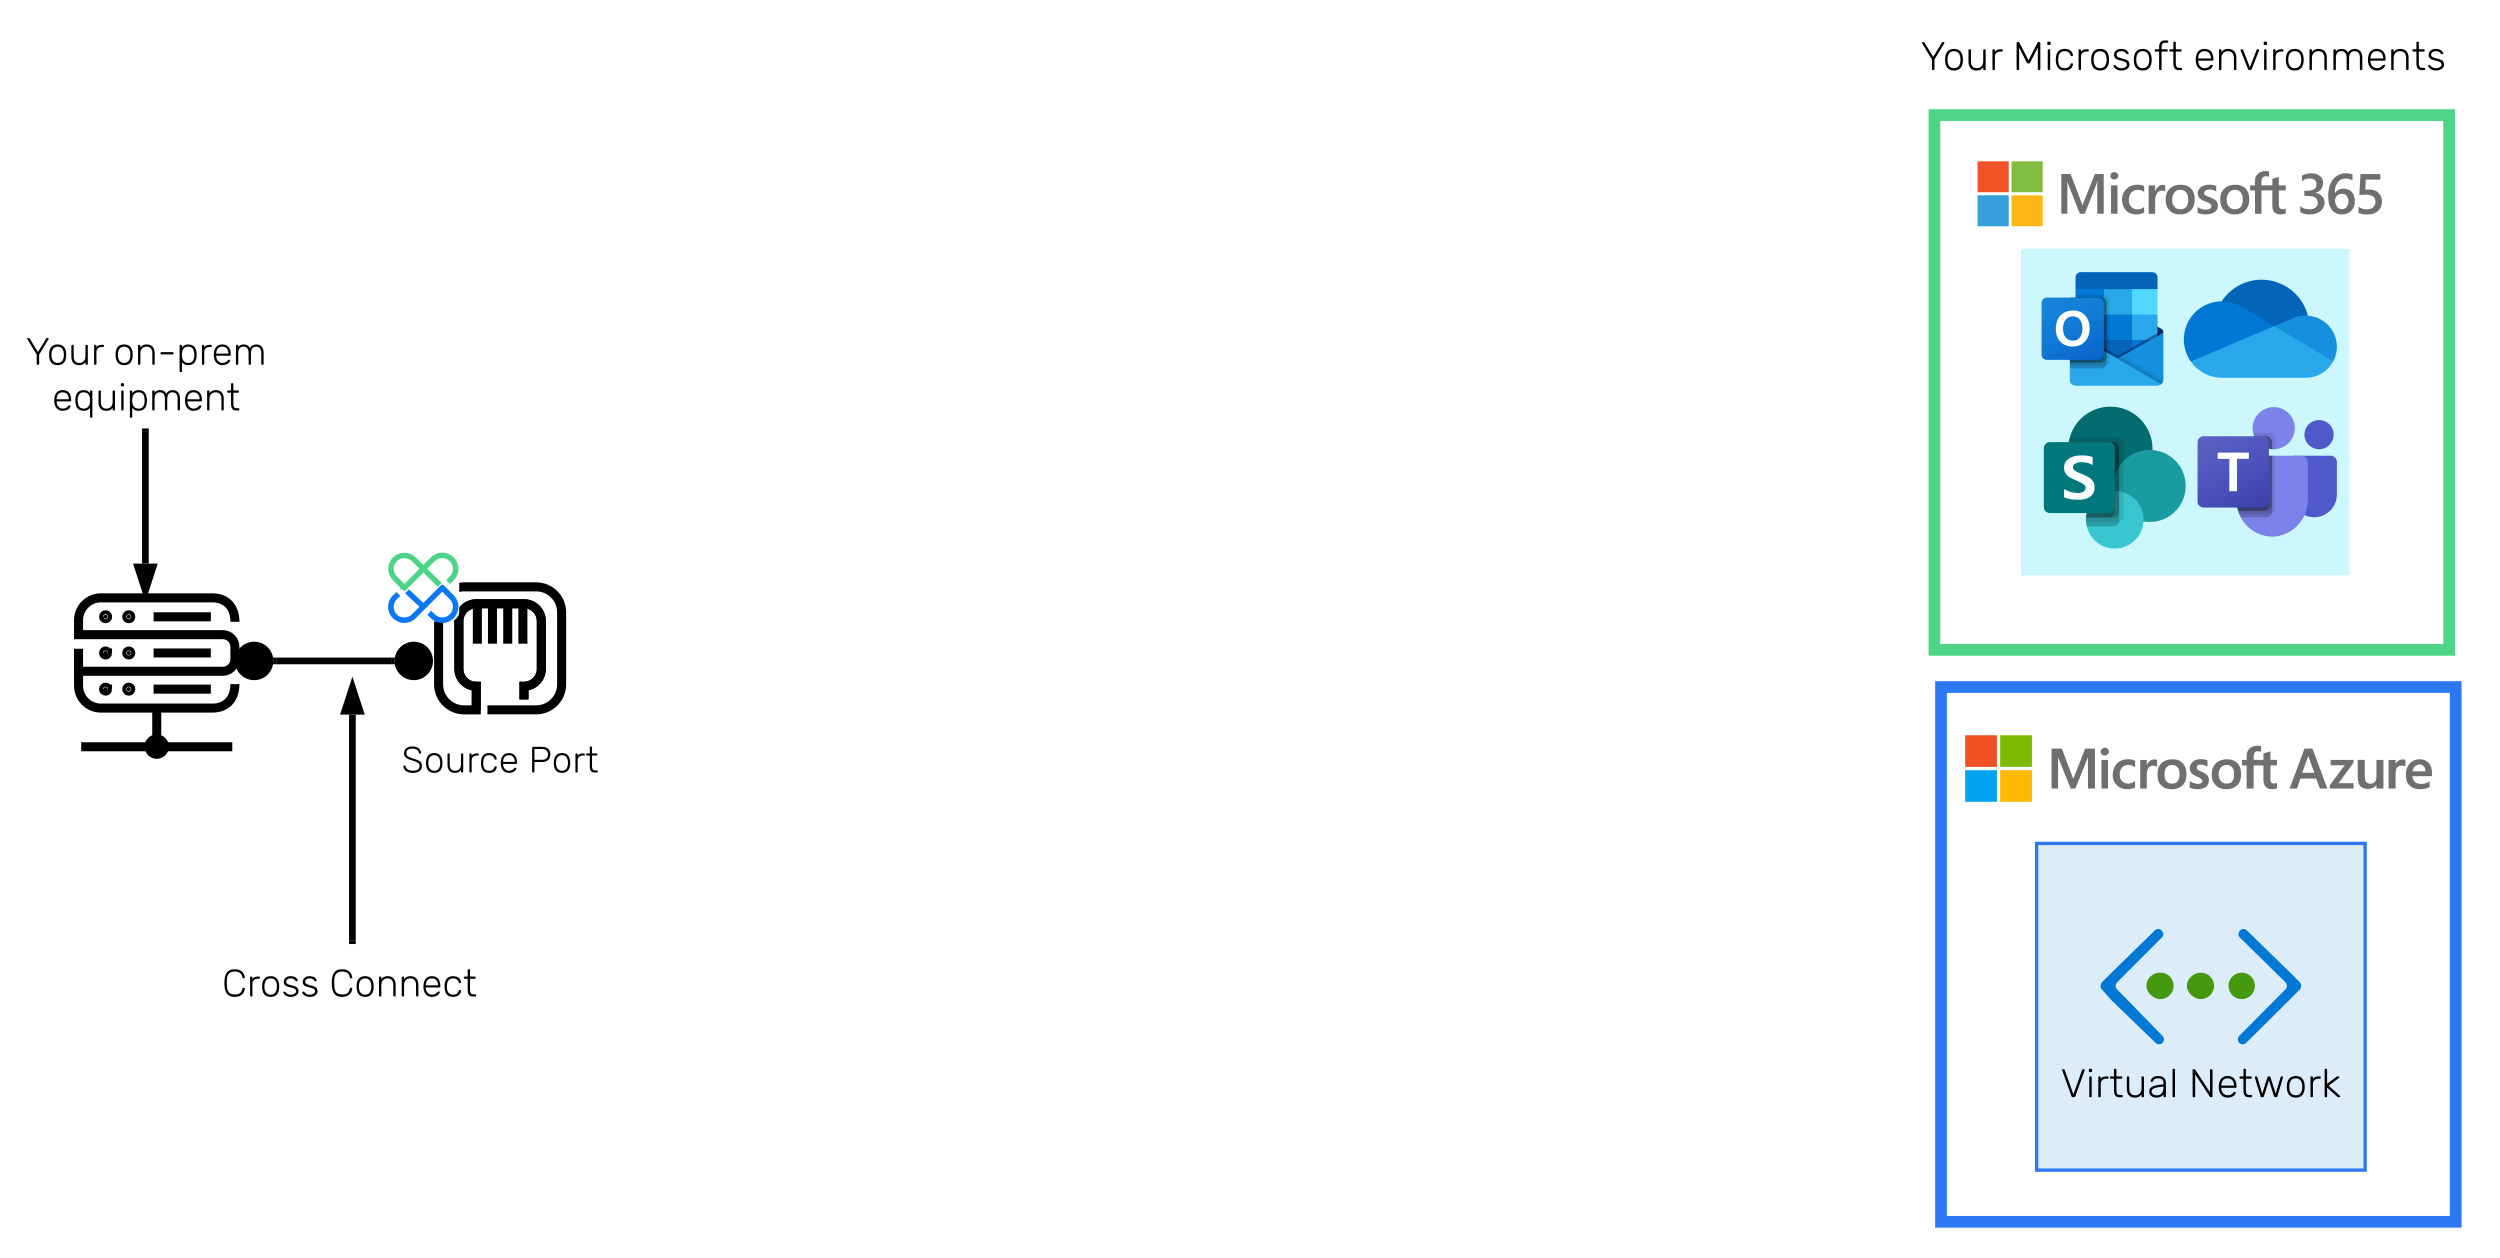 <svg xmlns="http://www.w3.org/2000/svg" xmlns:xlink="http://www.w3.org/1999/xlink" xmlns:lucid="lucid" width="1496" height="753"><g transform="translate(-1673 -3240)" lucid:page-tab-id="0_0"><path d="M1600 2445.28h3260.38v6173.6H1600z" fill="#fff"/><path d="M2834.5 3651.13h308v320h-308z" stroke="#2b78f2" stroke-width="7" fill-opacity="0"/><path d="M2891.7 3744.7h196.6v195.5h-196.6z" stroke="#2b78f2" stroke-width="2" fill="#0078d4" fill-opacity=".14"/><path d="M3049.2 3832.1c1.17-1.16.95-3.1 0-4.34l-5.76-5.72-25.88-25.26c-1.2-1.17-2.88-1.17-4.1 0-1.17 1.17-1.43 3.1 0 4.35l27.1 26.63c1.2 1.24 1.2 3.18 0 4.35L3013 3859.8c-1.2 1.17-1.2 3.1 0 4.28 1.2 1.24 3.12.96 4.07 0l25.65-25.46.23-.2 6.25-6.3zM2930.8 3832.1c-1.18-1.16-.96-3.1 0-4.34l5.75-5.72 25.88-25.26c1.22-1.17 2.88-1.17 4.1 0 1.17 1.17 1.44 3.1 0 4.35l-26.6 26.63c-1.22 1.24-1.22 3.18 0 4.35l27.05 27.68c1.2 1.17 1.2 3.1 0 4.28-1.17 1.24-3.1.96-4.05 0l-26.1-25.2-.28-.26-5.76-6.5z" stroke="#000" stroke-opacity="0" fill="#0078d4"/><path d="M2973.7 3829.95c0 4.57-3.83 7.93-7.9 7.93-4.08 0-8.4-3.84-8.4-7.93 0-4.1 3.36-7.93 8.4-7.93 4.8 0 7.9 3.84 7.9 7.93zM2997.9 3829.95c0 4.57-3.83 7.93-7.9 7.93s-8.4-3.84-8.4-7.93c0-4.1 3.84-7.93 8.4-7.93 4.55 0 7.9 3.84 7.9 7.93zM3022.35 3829.95c0 4.38-3.55 7.93-7.9 7.93-4.38 0-7.92-3.55-7.92-7.93s3.54-7.93 7.9-7.93c4.37 0 7.92 3.55 7.92 7.93z" stroke="#000" stroke-opacity="0" fill="#46990e"/><path d="M2963.74 3797.46h52.35l32.53 32.55-33.84 34.03h-50.6l-33.48-33.62z" stroke="#000" stroke-opacity="0" stroke-width="0" fill="#00000e" fill-opacity="0"/><use xlink:href="#a" transform="matrix(1,0,0,1,2899.996,3873.884) translate(6.068 22.711)"/><use xlink:href="#b" transform="matrix(1,0,0,1,2899.996,3873.884) translate(82.823 22.711)"/><path d="M3054.27 3692.38l-3.63 10.07h7.26l-3.63-10.07zm2.52-4.42l8.92 23.9h-4.47l-2.23-5.94h-9.5l-1.95 5.93h-4.47l8.94-23.9h4.75zM3067.68 3694.73h13.7v1.6l-8.95 12.34h8.94v3.18h-14.25v-1.9l8.94-12.03h-8.38v-3.2zM3099.24 3694.73v17.12h-4.2v-2.23c-.54.76-1.1 1.35-1.94 1.8-1.12.43-1.96.67-3.07.67-1.96 0-3.64-.57-4.75-1.72-.84-1.12-1.4-2.87-1.4-5.26v-10.4h4.2v9.92c0 1.48.27 2.55.83 3.27.57.73 1.4 1.08 2.52 1.08s1.96-.4 2.8-1.2c.55-.8.83-1.86.83-3.14v-9.9h4.2zM3110.7 3694.45c.56 0 .83 0 1.1.04 0 .07.3.1.57.2v4.05c-.28-.16-.56-.28-.84-.44-.55-.1-1.1-.2-1.67-.2-.84 0-1.68.4-2.52 1.25-.55.84-.83 2.1-.83 3.86v8.65h-4.18v-17.12h4.2v2.7c.27-.95.82-1.66 1.66-2.18.56-.56 1.68-.8 2.52-.8zM3124.38 3701.54c0-1.3-.28-2.35-1.1-3.03-.57-.7-1.4-1.06-2.53-1.06-.84 0-1.67.36-2.5 1.07-.85.7-1.4 1.73-1.7 3.04h7.83zm2.52 6v3.32c-.56.43-1.4.75-2.52 1.03-1.1.23-2.23.35-3.63.35-2.5 0-4.47-.76-5.86-2.3-1.7-1.52-2.25-3.67-2.25-6.46 0-2.64.84-4.83 2.24-6.54 1.66-1.7 3.62-2.6 5.85-2.6 2.52 0 4.2.73 5.6 2.2 1.4 1.44 1.94 3.43 1.94 6v1.93h-11.74c.28 1.74.84 2.93 1.68 3.6.84.68 2.23 1.04 3.63 1.04.84 0 1.96-.16 2.8-.43.83-.3 1.67-.67 2.23-1.15zM3027.45 3698.04h-5.86v13.8h-4.2v-13.8h-2.8v-3.3h2.8v-2.4c0-1.8.56-3.26 1.67-4.42 1.4-1.15 2.8-1.7 4.75-1.7.28 0 .84 0 1.12.07.56.03.84.1 1.12.2v3.5c-.28-.1-.28-.2-.84-.3-.28-.1-.56-.18-1.12-.18-.84 0-1.4.27-1.95.8-.28.5-.56 1.3-.56 2.34v2.07h5.85v-3.86l4.2-1.24v5.1h3.9v3.3h-3.9v8c0 1.04 0 1.8.55 2.24.28.44.84.63 1.68.63.28 0 .56-.04.84-.15.56-.12.84-.24.84-.4v3.34c-.28.1-.56.27-1.12.4-.56.1-1.12.15-1.68.15-1.95 0-3.07-.44-3.9-1.35-.85-.88-1.4-2.27-1.4-4.07v-8.8zm-26.8 5.37c0 1.8.55 3.16 1.4 4.1.82.97 1.94 1.4 3.34 1.4 1.66 0 2.78-.43 3.34-1.4.84-.94 1.12-2.34 1.12-4.2 0-1.84-.28-3.23-1.12-4.15-.84-.96-1.96-1.43-3.35-1.43-1.4 0-2.53.5-3.36 1.47-.84 1-1.4 2.38-1.4 4.2zm-4.2.13c0-2.83.84-5.06 2.5-6.73 1.7-1.63 3.92-2.47 6.72-2.47 2.5 0 4.75.8 6.14 2.4 1.7 1.58 2.25 3.73 2.25 6.44 0 2.8-.56 4.98-2.24 6.65-1.66 1.63-3.9 2.43-6.7 2.43-2.5 0-4.74-.76-6.14-2.3-1.67-1.6-2.5-3.7-2.5-6.42zm-8.94-4.3c0 .56.3 1.03.57 1.35.28.32 1.12.76 2.5 1.24 1.4.63 2.53 1.4 3.36 2.2.56.78.84 1.74.84 2.9 0 1.63-.56 2.9-1.67 3.9-1.4.95-3.08 1.43-5.03 1.43-.84 0-1.68-.08-2.52-.24-.83-.15-1.67-.4-2.23-.67v-3.94c.84.5 1.68.9 2.5 1.2.85.3 1.7.46 2.25.46.84 0 1.67-.12 1.95-.4.56-.23.84-.67.84-1.27 0-.57-.28-1.04-.84-1.4-.28-.4-1.1-.84-2.5-1.36-1.4-.6-2.52-1.3-3.08-2.07-.84-.8-1.12-1.8-1.12-2.98 0-1.56.84-2.84 1.96-3.83 1.1-1 2.8-1.48 4.74-1.48.56 0 1.4.07 1.96.2.84.1 1.4.3 1.95.5v3.83c-.55-.36-1.1-.64-1.95-.9-.56-.25-1.4-.37-1.96-.37-.83 0-1.4.12-1.95.44-.28.27-.56.7-.56 1.23zm-19.26 4.18c0 1.8.28 3.16 1.1 4.1.85.97 1.97 1.4 3.37 1.4 1.68 0 2.8-.43 3.36-1.4.84-.94 1.1-2.34 1.1-4.2 0-1.84-.26-3.23-1.1-4.15-.84-.96-1.96-1.43-3.35-1.43-1.4 0-2.5.5-3.35 1.47-.83 1-1.1 2.38-1.1 4.2zm-4.2.13c0-2.83.56-5.06 2.24-6.73 1.68-1.63 3.9-2.47 6.7-2.47 2.8 0 4.75.8 6.15 2.4 1.68 1.58 2.23 3.73 2.23 6.44 0 2.8-.55 4.98-2.23 6.65-1.68 1.63-3.9 2.43-6.42 2.43-2.8 0-5.02-.76-6.42-2.3-1.68-1.6-2.23-3.7-2.23-6.42zm-1.95-9.08c.27 0 .55 0 .83.04.28.07.56.1.84.2v4.05c-.28-.16-.56-.28-1.12-.44-.28-.1-.84-.2-1.4-.2-.84 0-1.67.4-2.5 1.25-.57.84-1.13 2.1-1.13 3.86v8.65h-3.9v-17.12h3.9v2.7h.28c.28-.95.84-1.66 1.68-2.18.56-.56 1.67-.8 2.5-.8zm-15.37 14.45c.56 0 1.1-.12 1.95-.4.84-.27 1.4-.63 1.96-1.1v3.73c-.56.4-1.4.68-2.24.84-.83.2-1.67.28-2.5.28-2.52 0-4.76-.8-6.16-2.4-1.67-1.58-2.5-3.6-2.5-6.08 0-2.75.83-5.02 2.5-6.8 1.68-1.8 3.9-2.68 6.7-2.68.85 0 1.68.07 2.52.27.56.2 1.4.44 1.68.68v3.86c-.56-.43-1.12-.8-1.96-1.02-.56-.28-1.1-.4-1.95-.4-1.4 0-2.8.5-3.9 1.55-.85 1.03-1.4 2.43-1.4 4.18 0 1.76.55 3.12 1.4 4.07 1.1.96 2.22 1.43 3.9 1.43zm-16.2 2.95h3.9v-17.12h-3.9v17.12zm-.56-22.06c0-.68.28-1.24.83-1.68.56-.48 1.12-.67 1.68-.67.84 0 1.4.2 1.68.67.56.48.83 1 .83 1.67 0 .63-.28 1.2-.84 1.63-.28.43-1.12.67-1.68.67-.56 0-1.4-.24-1.68-.67-.55-.44-.83-1-.83-1.64zm-3.36-1.84v23.9h-4.18v-18.72l-7.54 18.7h-2.8l-7.53-18.7v18.7h-3.9v-23.88h6.13l6.7 17.72h.3l6.97-17.72h5.86z" stroke="#000" stroke-opacity="0" stroke-width=".59" fill="#706e6e"/><path d="M2848.96 3698.9h19V3680h-19v18.9z" stroke="#000" stroke-opacity="0" stroke-width=".59" fill="#f25022"/><path d="M2869.9 3698.9h19V3680h-19v18.9z" stroke="#000" stroke-opacity="0" stroke-width=".59" fill="#7fba00"/><path d="M2848.96 3719.8h19v-18.9h-19v18.9z" stroke="#000" stroke-opacity="0" stroke-width=".59" fill="#00a4ef"/><path d="M2869.9 3719.8h19v-18.9h-19v18.9z" stroke="#000" stroke-opacity="0" stroke-width=".59" fill="#ffb900"/><path d="M1862.27 3669.2h220v48.1h-220z" fill-opacity="0"/><use xlink:href="#c" transform="matrix(1,0,0,1,1867.269,3674.2) translate(46 28.09)"/><use xlink:href="#d" transform="matrix(1,0,0,1,1867.269,3674.2) translate(122.089 28.09)"/><path d="M1773.58 3804.9h216v48.1h-216z" fill="#fff"/><use xlink:href="#e" transform="matrix(1,0,0,1,1778.578,3809.885) translate(27.203 26.437)"/><use xlink:href="#f" transform="matrix(1,0,0,1,1778.578,3809.885) translate(91.474 26.437)"/><path d="M1883.88 3802.9V3667.6" stroke="#000" stroke-width="4" fill="none"/><path d="M1885.88 3804.9h-4v-2.07h4"/><path d="M1883.88 3651.36l4.64 14.26h-9.27z" stroke="#000" stroke-width="4"/><path d="M2830.56 3308.88h308v320h-308z" stroke="#4dd486" stroke-width="7" fill-opacity="0"/><path d="M2882.34 3388.88h196.6v195.5h-196.6z" stroke="#000" stroke-opacity="0" stroke-width="2" fill="#50e6ff" fill-opacity=".29"/><path d="M2967.5 3438.42c0-.54-.3-1.08-.8-1.42l-25.27-14.9c-.08-.07-.22-.14-.3-.2-1.02-.55-2.18-.55-3.13 0-.14.06-.22.13-.36.2l-25.2 14.9h-.07c-.73.47-.94 1.5-.5 2.3.14.2.36.4.57.55l25.2 14.9c.14.13.3.2.36.2.95.54 2.1.54 3.13 0 .08 0 .22-.07.3-.2l25.26-14.9c.5-.28.8-.82.8-1.43z" stroke="#000" stroke-opacity="0" stroke-width=".09" fill="#0a2767"/><path d="M2915.36 3428.47h16.6v15.17h-16.6v-15.17zm48.7-15.45v-6.97c.08-1.7-1.3-3.12-3.05-3.2h-42.95c-1.75.08-3.06 1.5-3.06 3.2v6.97l25.4 6.78 23.67-6.78z" stroke="#000" stroke-opacity="0" stroke-width=".09" fill="#0364b8"/><path d="M2915 3413.02h16.96v15.24H2915v-15.24z" stroke="#000" stroke-opacity="0" stroke-width=".09" fill="#0078d4"/><path d="M2948.85 3413.02h-16.9v15.24l16.9 15.24h15.22v-15.24l-15.22-15.24z" stroke="#000" stroke-opacity="0" stroke-width=".09" fill="#28a8ea"/><path d="M2931.96 3428.26h16.9v15.24h-16.9v-15.24z" stroke="#000" stroke-opacity="0" stroke-width=".09" fill="#0078d4"/><path d="M2931.96 3443.5h16.9v15.24h-16.9v-15.24z" stroke="#000" stroke-opacity="0" stroke-width=".09" fill="#0364b8"/><path d="M2915.36 3443.64h16.6v13.82h-16.6v-13.82z" stroke="#000" stroke-opacity="0" stroke-width=".09" fill="#14447d"/><path d="M2948.85 3443.5h15.22v15.24h-15.22v-15.24z" stroke="#000" stroke-opacity="0" stroke-width=".09" fill="#0078d4"/><path d="M2966.7 3439.78l-25.27 14.15c-.08.07-.22.14-.3.2-.43.2-.94.35-1.38.35l-1.38-.82c-.15-.06-.22-.13-.37-.2l-25.56-14.56-.8-.48v28.72c0 1.9 1.53 3.46 3.5 3.46h49c.37-.07.8-.14 1.17-.27.15-.07.37-.14.52-.27.07 0 .3-.2.3-.2.86-.62 1.37-1.63 1.37-2.72v-28.72c0 .54-.3 1.1-.8 1.36z" stroke="#000" stroke-opacity="0" stroke-width=".09" fill="url(#g)"/><path d="M2966.1 3438.3v1.75l-26.35 18.15-27.3-19.3-2.55-1.5v-1.28h1.02l2.18 1.22h.07l.22.13s25.62 14.64 25.7 14.7l1 .55c.1 0 .16-.07.23-.07.08-.07 25.5-14.36 25.5-14.36h.28z" stroke="#000" stroke-opacity="0" stroke-width=".09" fill="#0a2767" fill-opacity=".5"/><path d="M2966.7 3439.78l-25.27 14.15c-.08.07-.22.14-.3.2-1.02.48-2.1.48-3.13 0-.14-.06-.22-.13-.36-.2l-25.2-14.15c-.5-.27-.8-.82-.8-1.36v28.72c0 1.9 1.53 3.46 3.5 3.46H2964c1.9 0 3.5-1.56 3.5-3.46v-28.72c0 .54-.3 1.1-.8 1.36z" stroke="#000" stroke-opacity="0" stroke-width=".09" fill="#1490df"/><path d="M2941.8 3453.73l-.37.2c-.08.07-.22.14-.3.2-.43.2-.87.35-1.38.35l9.6 11.38 16.76 4.06c.45-.4.8-.8 1.1-1.35l-25.4-14.84z" stroke="#000" stroke-opacity="0" stroke-width=".09" fill-opacity=".1"/><path d="M2943.54 3452.78l-2.1 1.15c-.1.07-.23.14-.3.2-.44.2-.88.35-1.4.35l4.53 12.4 21.84 2.97c.88-.6 1.4-1.62 1.4-2.7v-.35l-23.96-14.02z" stroke="#000" stroke-opacity="0" stroke-width=".09" fill-opacity=".05"/><path d="M2915.14 3470.6H2964c.73 0 1.45-.2 2.1-.68l-27.73-16.26c-.15-.06-.22-.13-.37-.2l-25.56-14.56-.8-.48v28.66c0 1.96 1.53 3.52 3.5 3.52z" stroke="#000" stroke-opacity="0" stroke-width=".09" fill="#28a8ea"/><path d="M2935.3 3419.52v36.1c0 1.3-.72 2.45-1.96 2.92-.36.14-.73.2-1.1.2h-20.6v-40.64h3.35v-1.7h17.25c1.68 0 3.06 1.43 3.06 3.12z" stroke="#000" stroke-opacity="0" stroke-width=".09" fill-opacity=".1"/><path d="M2933.63 3421.22v36.1c0 .4-.07.8-.3 1.22-.42 1.15-1.52 1.9-2.83 1.9h-18.86v-42.34h18.86c.5 0 1.02.14 1.46.34 1.02.54 1.67 1.63 1.67 2.78z" stroke="#000" stroke-opacity="0" stroke-width=".09" fill-opacity=".2"/><path d="M2933.63 3421.22v32.7c0 1.7-1.38 3.13-3.13 3.13h-18.86v-38.95h18.86c.5 0 1.02.14 1.46.34 1.02.54 1.67 1.63 1.67 2.78z" stroke="#000" stroke-opacity="0" stroke-width=".09" fill-opacity=".2"/><path d="M2931.96 3421.22v32.7c0 1.7-1.38 3.13-3.13 3.13h-17.2v-38.95h17.2c1.75 0 3.13 1.42 3.13 3.12z" stroke="#000" stroke-opacity="0" stroke-width=".09" fill-opacity=".2"/><path d="M2897.8 3418.1h31.03c1.75 0 3.13 1.42 3.13 3.12v31.02c0 1.7-1.38 3.12-3.13 3.12h-31.02c-1.74 0-3.12-1.43-3.12-3.12v-31.02c0-1.7 1.38-3.12 3.13-3.12z" stroke="#000" stroke-opacity="0" stroke-width=".09" fill="url(#h)"/><path d="M2904.36 3431.1c.8-1.62 2.04-2.97 3.57-3.92 1.67-.95 3.64-1.42 5.6-1.36 1.83-.06 3.65.4 5.25 1.3 1.46.87 2.7 2.23 3.42 3.78.88 1.7 1.24 3.6 1.24 5.5 0 1.96-.36 3.92-1.24 5.75-.8 1.62-2.04 2.9-3.57 3.86-1.67.96-3.5 1.43-5.38 1.36-1.9.07-3.72-.4-5.4-1.35-1.45-.87-2.7-2.16-3.5-3.72-.8-1.7-1.23-3.6-1.15-5.4-.08-1.98.36-3.94 1.16-5.77zm3.8 9.22c.43 1.02 1.08 1.9 2.03 2.57.86.6 1.95.94 3.05.94 1.23.07 2.4-.27 3.35-.95.87-.68 1.52-1.56 1.96-2.65.37-1.08.58-2.3.58-3.6 0-1.2-.14-2.43-.58-3.58-.36-1.08-1.02-2.03-1.9-2.7-.94-.68-2.1-1.1-3.27-1.02-1.17 0-2.27.27-3.2.94-.9.67-1.6 1.55-2.05 2.57-.88 2.44-.88 5.08 0 7.45z" stroke="#000" stroke-opacity="0" stroke-width=".09" fill="#fff"/><path d="M2948.85 3413.02h15.22v15.24h-15.22v-15.24z" stroke="#000" stroke-opacity="0" stroke-width=".09" fill="#50d9ff"/><path d="M3046.2 3512.7h21.52c2 0 3.67 1.63 3.67 3.64v19.62c0 7.52-6.1 13.57-13.52 13.57h-.08c-7.5 0-13.6-6.05-13.6-13.57v-21.32c0-1.1.93-1.94 2-1.94zM3069.47 3500.06c0 4.88-3.92 8.76-8.76 8.76-4.82 0-8.74-3.88-8.74-8.76 0-4.8 3.92-8.7 8.75-8.7 4.85 0 8.77 3.9 8.77 8.7z" stroke="#000" stroke-opacity="0" stroke-width=".07" fill="#5059c9"/><path d="M3046.2 3496.26c0 6.9-5.66 12.56-12.58 12.56-7 0-12.67-5.66-12.67-12.56 0-6.98 5.67-12.64 12.67-12.64 6.92 0 12.6 5.66 12.6 12.64zM3050.38 3512.7h-35.5c-2.02.07-3.6 1.7-3.6 3.72v22.4c-.25 12.03 9.25 22.03 21.34 22.34 12.1-.3 21.6-10.3 21.34-22.33v-22.4c0-2.03-1.58-3.66-3.58-3.73z" stroke="#000" stroke-opacity="0" stroke-width=".07" fill="#7b83eb"/><path d="M3034.54 3512.7v31.33c0 1.47-.83 2.7-2.17 3.25-.42.24-.92.3-1.33.3h-18c-.26-.6-.5-1.3-.76-1.93-.67-2.24-1-4.57-1-6.9v-22.33c0-2.02 1.58-3.65 3.6-3.72h19.66z" stroke="#000" stroke-opacity="0" stroke-width=".07" fill-opacity=".1"/><path d="M3032.62 3512.7v33.26c0 .47-.08.93-.25 1.32-.58 1.4-1.83 2.25-3.33 2.25h-15.18c-.25-.62-.58-1.32-.83-1.94-.33-.7-.5-1.33-.75-1.95-.67-2.24-1-4.57-1-6.9v-22.33c0-2.02 1.58-3.65 3.6-3.72h17.74z" stroke="#000" stroke-opacity="0" stroke-width=".07" fill-opacity=".2"/><path d="M3032.62 3512.7v29.4c0 1.93-1.58 3.55-3.58 3.55h-16.76c-.67-2.24-1-4.57-1-6.9v-22.33c0-2.02 1.58-3.65 3.6-3.72h17.74z" stroke="#000" stroke-opacity="0" stroke-width=".07" fill-opacity=".2"/><path d="M3030.7 3512.7v29.4c-.08 1.93-1.58 3.55-3.58 3.55h-14.84c-.67-2.24-1-4.57-1-6.9v-22.33c0-2.02 1.58-3.65 3.6-3.72h15.82z" stroke="#000" stroke-opacity="0" stroke-width=".07" fill-opacity=".2"/><path d="M3034.54 3502.7v6.12h-1.92c-.67-.08-1.33-.16-1.92-.3-3.9-.94-7.17-3.73-8.75-7.46-.25-.62-.5-1.24-.58-1.93h9.67c1.92 0 3.5 1.62 3.5 3.56z" stroke="#000" stroke-opacity="0" stroke-width=".07" fill-opacity=".1"/><path d="M3032.62 3504.63v4.2c-.67-.1-1.33-.17-1.92-.32-3.9-.92-7.17-3.7-8.75-7.44h7.1c2 0 3.57 1.63 3.57 3.57z" stroke="#000" stroke-opacity="0" stroke-width=".07" fill-opacity=".2"/><path d="M3032.62 3504.63v4.2c-.67-.1-1.33-.17-1.92-.32-3.9-.92-7.17-3.7-8.75-7.44h7.1c2 0 3.57 1.63 3.57 3.57z" stroke="#000" stroke-opacity="0" stroke-width=".07" fill-opacity=".2"/><path d="M3030.7 3504.63v3.8c-3.9-.85-7.17-3.64-8.75-7.37h5.17c2 0 3.58 1.63 3.58 3.57z" stroke="#000" stroke-opacity="0" stroke-width=".07" fill-opacity=".2"/><path d="M2991.6 3501.06h35.52c2 0 3.58 1.63 3.58 3.57v35.52c0 1.94-1.58 3.57-3.58 3.57h-35.5c-2 0-3.6-1.63-3.6-3.57v-35.52c0-1.94 1.6-3.57 3.6-3.57z" stroke="#000" stroke-opacity="0" stroke-width=".07" fill="url(#i)"/><path d="M3018.7 3514.56h-7.1v19.38h-4.57v-19.38h-7v-3.72h18.67v3.72z" stroke="#000" stroke-opacity="0" stroke-width=".07" fill="#fff"/><path d="M3035.12 3447l18.96-18.07c-3.94-15.32-19.6-24.6-34.9-20.66-6.87 1.82-12.82 6.04-16.76 12.03.27 0 32.7 26.7 32.7 26.7z" stroke="#000" stroke-opacity="0" stroke-width=".23" fill="#0364b8"/><path d="M3014.7 3423.7c-3.58-2.23-7.8-3.4-12-3.4h-.28c-12.64.12-22.8 10.5-22.62 23.18.1 4.57 1.46 9.03 4.12 12.8l28.3-3.6 21.7-17.48-19.23-11.5z" stroke="#000" stroke-opacity="0" stroke-width=".23" fill="#0078d4"/><path d="M3054.08 3428.93c-.46-.06-.92-.06-1.3-.06-2.55 0-5.02.52-7.4 1.52l-11.45 4.8 12.63 15.6 22.63 5.47c4.84-9.04 1.45-20.3-7.6-25.17-2.3-1.3-4.96-2-7.52-2.17z" stroke="#000" stroke-opacity="0" stroke-width=".23" fill="#1490df"/><path d="M2983.92 3456.27c4.3 6.16 11.26 9.8 18.77 9.8h50.1c6.86 0 13.1-3.76 16.4-9.8l-35.27-21.07-50 21.07z" stroke="#000" stroke-opacity="0" stroke-width=".23" fill="#28a8ea"/><path d="M2961.06 3508.55c0 13.92-11.3 25.22-25.22 25.22-13.92 0-25.22-11.3-25.22-25.22 0-13.92 11.3-25.22 25.22-25.22 13.92 0 25.22 11.3 25.22 25.22z" stroke="#000" stroke-opacity="0" stroke-width="15.62" fill="#036c70"/><path d="M2980.93 3530.8c0 11.88-9.68 21.56-21.57 21.56-11.9 0-21.57-9.68-21.57-21.56 0-11.98 9.67-21.57 21.56-21.57 11.9 0 21.57 9.6 21.57 21.57z" stroke="#000" stroke-opacity="0" stroke-width="15.62" fill="#1a9ba1"/><path d="M2955.7 3551c0 9.5-7.72 17.24-17.23 17.24-9.5 0-17.23-7.73-17.23-17.24 0-9.5 7.72-17.23 17.23-17.23 9.5 0 17.24 7.72 17.24 17.23z" stroke="#000" stroke-opacity="0" stroke-width="15.62" fill="#37c6d0"/><path d="M2940.26 3501.93h-28.8c-.58 2.2-.84 4.24-.84 6.54 0 14 11.3 25.3 25.22 25.3.68 0 1.44-.1 2.12-.1l.1.1c-9.44.25-16.82 7.9-16.82 17.23v1.36h19.02c1.95-.08 3.48-1.6 3.48-3.56v-43.4c0-1.94-1.53-3.47-3.48-3.47z" stroke="#000" stroke-opacity="0" stroke-width="15.62" fill-opacity=".1"/><path d="M2937.62 3504.56h-26.66c-.25 1.36-.34 2.55-.34 4 0 13.9 11.3 25.2 25.22 25.2.68 0 1.44-.08 2.12-.08l.1.1c-1.3 0-2.3.16-3.58.4-9.25 2.22-14.94 11.47-12.82 20.8h15.96c1.96 0 3.48-1.6 3.48-3.55v-43.3c0-1.96-1.52-3.57-3.48-3.57z" stroke="#000" stroke-opacity="0" stroke-width="15.62" fill-opacity=".2"/><path d="M2937.62 3504.56h-26.66c-.25 1.36-.34 2.55-.34 4 0 13.9 11.3 25.2 25.22 25.2.68 0 1.44-.08 2.12-.08l.1.1c-8.93.24-16.14 7.03-16.82 15.86h16.38c1.96 0 3.48-1.52 3.48-3.48v-38.03c0-1.96-1.52-3.57-3.48-3.57z" stroke="#000" stroke-opacity="0" stroke-width="15.62" fill-opacity=".2"/><path d="M2934.9 3504.56h-23.94c-.25 1.36-.34 2.55-.34 4 0 13.9 11.3 25.2 25.22 25.2.68 0 1.44-.08 2.12-.08l.1.1c-8.93.24-16.14 7.03-16.82 15.86h13.67c1.96 0 3.57-1.52 3.57-3.48v-38.03c0-1.96-1.6-3.57-3.56-3.57z" stroke="#000" stroke-opacity="0" stroke-width="15.62" fill-opacity=".2"/><path d="M2899.6 3504.56h35.3c1.96 0 3.57 1.6 3.57 3.57v35.32c0 1.95-1.6 3.56-3.56 3.56h-35.3c-1.97 0-3.58-1.6-3.58-3.55v-35.32c0-1.96 1.6-3.57 3.57-3.57z" stroke="#000" stroke-opacity="0" stroke-width="15.62" fill="#03787c"/><path d="M2911.05 3525.36c-.94-.68-1.62-1.36-2.12-2.38h-.1c-.5-1-.75-1.95-.67-3.14-.08-1.53.34-2.88 1.36-4.07 1.1-1.2 2.3-1.96 3.74-2.46 1.78-.6 3.3-.76 5.17-.76 2.38-.08 4.5.17 6.8.93v4.76c-1.02-.6-1.96-.93-3.06-1.27-1.27-.26-2.38-.43-3.65-.43s-2.46.26-3.65.85c-.94.34-1.44 1.2-1.44 2.2 0 .6.17 1.1.6 1.54.5.5 1 .85 1.7 1.2.67.32 1.7.83 3.13 1.34.08.1.25.1.42.17 1.45.6 2.64 1.2 3.9 1.96 1.03.58 1.7 1.34 2.4 2.36.58 1.1.84 2.2.75 3.48.1 1.62-.34 3.06-1.27 4.33-.94 1.1-2.13 1.87-3.57 2.38-1.7.5-3.24.77-5.02.68-1.6 0-2.97-.08-4.58-.34-1.36-.26-2.47-.52-3.74-1.1v-5.02c1.2.85 2.38 1.36 3.74 1.78 1.44.43 2.7.6 4.16.68 1.36.1 2.54-.17 3.73-.85.84-.43 1.27-1.28 1.27-2.22 0-.67-.26-1.27-.68-1.7-.6-.6-1.2-1-1.97-1.35-.84-.43-2.03-1.02-3.65-1.7h-.08c-1.27-.5-2.38-1.1-3.65-1.87z" stroke="#000" stroke-opacity="0" stroke-width="15.62" fill="#fff"/><path d="M2896.02 3483.33h84.9v84.9h-84.9z" stroke="#000" stroke-opacity="0" stroke-width="15.62" fill-opacity="0"/><path d="M2856.38 3336.53h18.64v18.5h-18.64v-18.5" stroke="#000" stroke-opacity="0" stroke-width=".95" fill="#ef5326"/><path d="M2876.7 3336.53h18.64v18.5h-18.63v-18.5" stroke="#000" stroke-opacity="0" stroke-width=".95" fill="#81bb41"/><path d="M2876.7 3356.9h18.64v18.5h-18.63v-18.5" stroke="#000" stroke-opacity="0" stroke-width=".95" fill="#fcb615"/><path d="M2856.38 3356.87h18.64v18.54h-18.64z" stroke="#000" stroke-opacity="0" stroke-width=".95" fill="#349fd9"/><path d="M2931.88 3367.9H2928v-15.4c0-1.23 0-2.8.25-4.6-.24.8-.48 1.46-.72 2.24l-7.02 17.77h-2.9l-7-17.64c-.25-.82-.5-1.52-.74-2.37.24.92.24 2.47.24 4.65v15.36h-3.62v-23.8h5.56l6.05 15.88c.47.93.72 1.75.96 2.72h.24c.24-1.28.73-2.18.97-2.76l6.3-15.8h5.3v23.8zm6.3-20.56c-.73.04-1.2-.2-1.7-.58-.48-.43-.72-.97-.48-1.56-.24-.62 0-1.16.48-1.6.5-.42.97-.65 1.7-.6.72-.05 1.2.18 1.7.6.47.44.7.98.7 1.6 0 .6-.23 1.13-.7 1.52-.5.43-.98.66-1.7.62zm1.93 20.57h-3.86v-16.98h3.87zm15.98-.77c-1.45.86-2.9 1.2-4.84 1.17-2.42 0-4.6-.78-6.05-2.37-1.46-1.56-2.2-3.62-2.43-6.1 0-2.8.97-5.06 2.66-6.77 1.7-1.68 3.88-2.53 6.54-2.53 1.7-.04 2.9.2 4.1.82v3.57c-.96-.9-2.17-1.32-3.62-1.32-1.7-.08-2.9.5-4.1 1.63-.98 1.25-1.46 2.7-1.46 4.32 0 1.75.47 3.15 1.44 4.16.97 1.1 2.42 1.64 3.87 1.56 1.46-.03 2.9-.5 3.88-1.47v3.33zm12.6-12.56c-.5-.4-1.22-.58-1.95-.54-1.2 0-2.18.54-2.9 1.55-.73 1-1.2 2.4-1.2 4.2v8.13h-3.9v-16.98h3.9v3.5c.47-1.13.95-2.02 1.92-2.8.73-.66 1.45-1 2.42-1 .73 0 1.2.06 1.7.3v3.65zm8.94 13.73c-2.66 0-4.84-.78-6.3-2.37-1.7-1.6-2.4-3.7-2.4-6.3 0-2.88.7-5.1 2.4-6.7 1.7-1.62 3.88-2.4 6.54-2.4s4.84.78 6.3 2.33c1.44 1.56 2.17 3.73 2.17 6.5 0 2.68-.73 4.85-2.42 6.5-1.44 1.62-3.62 2.44-6.28 2.44zm0-14.74c-1.45-.04-2.66.5-3.4 1.6-.96 1.05-1.44 2.48-1.44 4.35 0 1.8.48 3.2 1.45 4.2.73 1.06 2.18 1.6 3.4 1.53 1.44.07 2.65-.43 3.62-1.48.72-1 1.2-2.45 1.2-4.32 0-1.86-.48-3.3-1.2-4.3-.97-1.1-2.18-1.65-3.63-1.57zm10.4 13.8v-3.53c1.46 1.08 3.15 1.63 4.84 1.63 2.42 0 3.4-.7 3.4-2.06 0-.35 0-.7-.25-.97-.23-.32-.47-.55-.72-.74-.48-.25-.72-.44-1.2-.56l-1.46-.58c-.72-.27-1.45-.54-1.93-.9-.74-.27-.98-.58-1.47-1.04-.48-.4-.72-.82-.72-1.33-.23-.6-.48-1.13-.48-1.76 0-.77.25-1.47.73-2.13.48-.7.73-1.16 1.45-1.6.73-.45 1.45-.73 2.18-.96.97-.23 1.7-.3 2.66-.3 1.45-.05 2.9.18 4.12.7v3.37c-1.2-.84-2.42-1.23-4.12-1.23-.24 0-.72.04-1.2.15-.5.08-.73.24-.98.43-.24.16-.48.35-.72.62 0 .27-.24.5-.24.82 0 .34 0 .6.24.92.24.27.48.5.72.66.5.24.73.4 1.2.55.26.15.74.35 1.47.5.72.3 1.2.6 1.93.94.5.3.97.62 1.45 1.05.5.42.74.85.98 1.4.24.58.24 1.16.24 1.82 0 .82-.24 1.56-.48 2.26-.48.66-.97 1.16-1.7 1.6-.72.46-1.45.73-2.4.92-.74.2-1.7.32-2.68.28-1.7.04-3.14-.24-4.84-.94zm22.27.94c-2.68 0-4.85-.78-6.3-2.37-1.7-1.6-2.43-3.7-2.43-6.3 0-2.88.73-5.1 2.42-6.7 1.7-1.62 3.87-2.4 6.53-2.4s4.84.78 6.3 2.33c1.44 1.56 2.17 3.73 2.17 6.5 0 2.68-.73 4.85-2.42 6.5-1.45 1.62-3.63 2.44-6.3 2.44zm0-14.74c-1.22-.04-2.68.5-3.4 1.6-.97 1.05-1.45 2.48-1.45 4.35 0 1.8.48 3.2 1.45 4.2.97 1.06 2.18 1.6 3.4 1.53 1.44.07 2.65-.43 3.62-1.48.72-1 1.2-2.45 1.2-4.32 0-1.86-.48-3.3-1.2-4.3-.97-1.1-2.18-1.65-3.63-1.57zm20.55-7.66c-.48-.3-1.2-.46-1.7-.46-1.92 0-2.9 1.05-2.9 3.18v2.3h4.12v3h-4.1v14h-3.88v-13.97h-2.92v-3.03h2.9v-2.76c0-1.67.5-3.1 1.94-4.24 1.2-1.1 2.66-1.6 4.36-1.56.72-.03 1.45.08 2.17.32v3.22z" stroke="#000" stroke-opacity="0" stroke-width=".95" fill="#706e6e"/><path d="M3040.78 3367.7c-.97.44-1.94.64-2.9.6-3.4 0-5.1-1.6-5.1-4.75v-9.6h-2.65v-3.03h2.66V3347l3.86-1.1v5.02h4.12v3.03h-4.12v8.48c0 1 .24 1.75.73 2.17.47.47.96.7 1.68.63.73.03 1.2-.16 1.7-.55zm8.7-.7v-3.6c1.7 1.28 3.4 1.86 5.33 1.86 1.46.08 2.67-.27 3.88-1.08.73-.7 1.46-1.75 1.2-2.92 0-2.72-1.92-4.04-6.04-4.04h-1.93v-3.1h1.7c3.87 0 5.57-1.26 5.57-3.82 0-2.34-1.45-3.5-4.36-3.5-1.68 0-3.13.58-4.34 1.7v-3.4c1.93-1.03 3.63-1.45 5.8-1.4 1.94 0 3.63.53 4.84 1.58 1.45 1.05 2.18 2.45 1.94 4.08 0 3.15-1.45 5.17-4.6 6.07v.04c1.45.07 2.9.7 3.87 1.8 1.22 1.07 1.7 2.4 1.7 3.87 0 2.1-.96 3.9-2.4 5.17-1.7 1.34-3.88 2-6.55 2-2.17 0-4.1-.43-5.56-1.3zm32.68-6.75c0 1.17-.25 2.18-.5 3.26-.47 1.03-.96 1.8-1.68 2.58-.73.74-1.45 1.24-2.42 1.63-1.2.44-2.18.64-3.15.64-1.2 0-2.17-.24-3.38-.7-.96-.5-1.93-1.17-2.66-2.1-.72-1.05-1.2-2.1-1.7-3.43-.23-1.62-.48-3.06-.48-4.73 0-2.1.25-3.85.73-5.87.5-1.63 1.22-2.92 2.2-4.28.96-1.16 1.92-1.94 3.38-2.6 1.2-.66 2.42-.93 3.87-.93.97 0 1.7.03 2.42.18.72.08 1.2.23 1.93.5v3.47c-.72-.3-1.2-.55-1.93-.74-.73-.23-1.45-.3-2.18-.3-.98 0-1.7.2-2.67.58-.73.4-1.45.9-1.94 1.63-.73.87-.98 1.68-1.46 2.7-.24 1.28-.48 2.37-.48 3.7h.24c.48-.83 1.2-1.4 1.93-1.84.97-.5 1.94-.74 3.15-.7.97 0 1.94.16 2.66.5.97.36 1.7.78 2.18 1.48.73.7 1.2 1.4 1.45 2.3.24 1.05.5 2.02.5 3.1zm-3.88.3c0-.65 0-1.2-.24-1.86-.24-.55-.48-.98-.72-1.44-.5-.43-.73-.7-1.2-.94-.74-.23-1.22-.35-1.7-.3-.73-.05-1.22.07-1.94.34-.5.23-.73.5-1.2.93-.26.38-.5.8-.74 1.32-.24.5-.24.97-.24 1.5 0 .63 0 1.14.24 1.76.24.58.48 1.1.73 1.6.24.54.72.9 1.2 1.2.73.35 1.22.5 1.94.47.5 0 1.22-.08 1.7-.35.5-.24.73-.55 1.22-.97.24-.43.48-.9.72-1.44.24-.63.24-1.18.24-1.84zm6.05 6.8v-3.64c1.46 1.06 2.9 1.53 4.84 1.56 1.46.08 2.66-.3 3.87-1.2.97-.86 1.46-1.98 1.46-3.3 0-1.3-.5-2.42-1.46-3.16-1.2-.77-2.66-1.12-4.35-1.12-.74 0-1.95.04-3.88.2l.72-12.53h11.86v3.3h-8.7l-.25 5.96c.72-.03 1.45-.03 1.93-.03 2.66 0 4.6.62 5.8 1.94 1.46 1.3 2.2 3.04 2.2 5.22 0 2.37-.74 4.28-2.43 5.68-1.45 1.44-3.63 2.14-6.53 2.14-2.18 0-3.88-.32-5.1-.98z" stroke="#000" stroke-opacity="0" stroke-width=".95" fill="#706e6e"/><path d="M1720 3642.45v-14.24" stroke="#000" stroke-width="5.41" fill-opacity="0"/><path d="M1751.26 3609.1c0 .65-.47 1.12-1.22 1.12-.66 0-1.22-.47-1.22-1.13 0-.76.56-1.22 1.22-1.22.75 0 1.22.46 1.22 1.2zM1737.4 3609.1c0 .65-.56 1.12-1.2 1.12-.67 0-1.23-.47-1.23-1.13 0-.76.56-1.22 1.22-1.22.64 0 1.2.46 1.2 1.2zM1751.26 3630.74c0 .66-.47 1.22-1.22 1.22-.66 0-1.22-.56-1.22-1.22 0-.66.56-1.22 1.22-1.22.75 0 1.22.56 1.22 1.22zM1737.4 3630.74c0 .66-.56 1.22-1.2 1.22-.67 0-1.23-.56-1.23-1.22 0-.66.56-1.22 1.22-1.22.64 0 1.2.56 1.2 1.22zM1751.26 3652.38c0 .66-.47 1.22-1.22 1.22-.66 0-1.22-.56-1.22-1.22 0-.65.56-1.2 1.22-1.2.75 0 1.22.55 1.22 1.2zM1737.4 3652.38c0 .66-.56 1.22-1.2 1.22-.67 0-1.23-.56-1.23-1.22 0-.65.56-1.2 1.22-1.2.64 0 1.2.55 1.2 1.2zM1771.37 3686.77c0 2.53-2.05 4.6-4.58 4.6-2.54 0-4.6-2.07-4.6-4.6s2.06-4.6 4.6-4.6c2.52 0 4.57 2.07 4.57 4.6z" stroke="#000" stroke-width="5.41"/><path d="M1766.8 3688.93v-25.1M1721.6 3686.87h90.4M1813.58 3649.4c0 9.64-6 14.32-13.38 14.32h-66.82c-7.4 0-13.38-6-13.38-13.4v-8.62h86.28c4.02 0 7.3-3.28 7.3-7.3v-7.32c0-4.02-3.28-7.3-7.3-7.3H1720v-8.62c0-7.4 6-13.4 13.38-13.4h66.82c7.4 0 13.38 4.68 13.38 14.33M1764.92 3609.1h34.25M1764.92 3630.74h34.25M1764.92 3652.38h34.25" stroke="#000" stroke-width="5.41" fill-opacity="0"/><path d="M1813.58 3612.1v37.3c0 9.64-6 14.32-13.38 14.32h-66.82c-7.4 0-13.38-6-13.38-13.4v-39.16c0-7.4 6-13.4 13.38-13.4h66.82c7.4 0 13.38 4.68 13.38 14.33zM1771.37 3686.77v.1c0 2.53-2.05 4.6-4.58 4.6-2.54 0-4.6-2.07-4.6-4.6v-.1c0-2.53 2.06-4.5 4.6-4.5 2.52 0 4.57 1.97 4.57 4.5z" stroke="#000" stroke-opacity="0" fill="#fff" fill-opacity="0"/><path d="M1836.58 3635.5c0 6.34-5.15 11.5-11.5 11.5s-11.5-5.16-11.5-11.5c0-6.37 5.15-11.5 11.5-11.5s11.5 5.13 11.5 11.5zM1932.1 3635.5c0 6.34-5.14 11.5-11.5 11.5-6.35 0-11.5-5.16-11.5-11.5 0-6.37 5.15-11.5 11.5-11.5 6.36 0 11.5 5.13 11.5 11.5z"/><path d="M1838.58 3635.5h68.53" stroke="#000" stroke-width="4" fill="none"/><path d="M1838.63 3637.5h-2.3l.25-2-.26-2h2.3M1909.1 3635.5l.27 2h-2.32v-4h2.32"/><path d="M1986.55 3658.53v-7.87h.07c5.67-.07 10.3-4.7 10.3-10.38v-28.63c0-5.74-4.63-10.38-10.37-10.38H1958c-5.75.07-10.4 4.7-10.4 10.38v28.63c0 5.74 4.65 10.38 10.4 10.38v14.13h-7.3c-8.4 0-15.24-6.85-15.24-15.24v-43.14c0-8.4 6.85-15.23 15.24-15.23h43.14c8.4 0 15.24 6.83 15.24 15.22v43.14c0 8.4-6.85 15.23-15.24 15.23h-29.15" stroke="#000" stroke-width="5.41" fill-opacity="0"/><path d="M1958 3664.8v-14.14c-5.75 0-10.4-4.64-10.4-10.38v-28.63c0-5.67 4.65-10.3 10.4-10.38h28.55c5.74 0 10.38 4.64 10.38 10.38v28.63c0 5.67-4.64 10.3-10.3 10.38h-.08v7.87M1958.65 3601.27v23.92M1967.7 3601.27v23.92M1976.83 3601.27v23.92M1985.9 3601.27v23.92" stroke="#000" stroke-width="5.41" fill-opacity="0"/><path d="M1950.7 3591.2h43.14c8.4 0 15.24 6.83 15.24 15.22v43.14c0 8.4-6.85 15.23-15.24 15.23h-43.14c-8.4 0-15.24-6.85-15.24-15.24v-43.14c0-8.4 6.85-15.23 15.24-15.23z" stroke="#000" stroke-opacity="0" fill="#fff" fill-opacity="0"/><path d="M1906.13 3577.2c0-3.3 2.7-6 6-6h29.68c3.32 0 6 2.7 6 6v28.7c0 3.3-2.68 6-6 6h-29.67c-3.3 0-6-2.7-6-6z" fill="#fff"/><path d="M1943.76 3597.08l-2.44-2.47-3.4-3.42-.15-.12c-.04-.04-.04-.04-.12-.04l-2.92 2.9-8.38 8.38-8.6-8.05-.75.76 8.63 8.06-5.4 5.38c-1.43 1.44-3.3 2.15-5.3 2.15s-3.92-.72-5.3-2.16c-1.37-1.43-2.17-3.3-2.17-5.34 0-2 .8-3.9 2.16-5.3l.07-.04 1.3-1.2-.75-.76-1.43 1.28c-3.32 3.35-3.32 8.73.08 12.04 3.35 3.35 8.7 3.35 12.1 0l16.65-16.66 5.3 5.3c2.97 2.9 2.97 7.65 0 10.6-1.43 1.44-3.3 2.2-5.3 2.2s-3.9-.84-5.3-2.2l-1.3-1.3-.75.78 1.32 1.32c1.56 1.6 3.7 2.5 6.03 2.5 2.28 0 4.43-.9 6.07-2.5 1.56-1.56 2.48-3.8 2.48-6.06.08-2.3-.84-4.43-2.44-6.02z" stroke="#0b77f3" stroke-width="2.25" fill="#fff"/><path d="M1943.72 3574.32c-3.4-3.35-8.75-3.35-12.1 0l-3.7 3.7-1.57 1.64-3.32-3.27-2.03-2.08c-1.52-1.56-3.76-2.47-6-2.47-2.27 0-4.43.9-6.06 2.47-1.56 1.63-2.48 3.82-2.48 6.06 0 2.27.92 4.46 2.48 6.06l2.35 2.4 3.6 3.54c.03.08.03.08.1.08l11.35-11.37 8.42 8.3.2.2.76-.77-.2-.2-8.5-8.25 5.3-5.3c1.45-1.44 3.32-2.2 5.32-2.2 2 0 3.95.84 5.3 2.2 2.97 2.94 2.97 7.7 0 10.6l-1.35 1.43.76.77 1.4-1.43c1.6-1.56 2.52-3.75 2.52-6.06-.08-2.32-.92-4.43-2.56-6.06zm-28.7 16.7l-5.33-5.34c-1.44-1.44-2.2-3.3-2.2-5.3s.8-3.9 2.2-5.3c1.35-1.36 3.3-2.2 5.3-2.2s3.92.84 5.32 2.2l5.3 5.3-10.6 10.64z" stroke="#4dd486" stroke-width="2.25" fill="#4dd486"/><path d="M2814.5 3240h329.32v66.93H2814.5z" stroke="#000" stroke-opacity="0" stroke-width="4" fill="#fff" fill-opacity="0"/><use xlink:href="#j" transform="matrix(1,0,0,1,2819.502,3245) translate(2.739 36.961)"/><use xlink:href="#k" transform="matrix(1,0,0,1,2819.502,3245) translate(57.973 36.961)"/><use xlink:href="#l" transform="matrix(1,0,0,1,2819.502,3245) translate(166.133 36.961)"/><path d="M1652 3431.73h216v64.65h-216z" fill="#fff"/><g><use xlink:href="#m" transform="matrix(1,0,0,1,1656.993,3436.731) translate(31.435 21.562)"/><use xlink:href="#n" transform="matrix(1,0,0,1,1656.993,3436.731) translate(83.875 21.562)"/><use xlink:href="#o" transform="matrix(1,0,0,1,1656.993,3436.731) translate(47.22 48.889)"/></g><path d="M1760 3498.38v78.88" stroke="#000" stroke-width="4" fill="none"/><path d="M1762 3498.44h-4v-2.06h4"/><path d="M1760 3593.53l-4.64-14.27h9.28z" stroke="#000" stroke-width="4"/><defs><path d="M538-685c8-26 75-22 61 16L367-24c-5 35-85 32-96 0-73-220-159-434-234-656-2-28 55-26 63-5L319-73" id="p"/><path d="M142-22c4 30-61 32-61 0v-476c-4-30 61-32 61 0v476zm11-665c0 27 6 61-23 60-27-1-61 6-60-22 1-27-6-62 22-61 28 0 62-6 61 23" id="q"/><path d="M142-22c4 30-61 32-61 0v-475c-5-32 61-33 61 0v46c26-55 87-74 173-69 30-4 31 61 0 58-106-11-173 35-173 130v310" id="r"/><path d="M337-36c11 49-43 35-81 36-102 2-135-68-136-167v-295c-39-7-107 22-100-36 4-38 65-16 100-22v-168c-4-30 61-32 61 0v168h124c30-4 32 58 0 58H181v291c1 66 16 111 80 113 30 1 77-11 76 22" id="s"/><path d="M443-69c-38 47-80 80-167 79C140 9 76-81 76-214v-284c-4-30 61-32 61 0v279c0 114 50 171 149 171 97 0 157-70 157-171v-279c-4-30 61-32 61 0v476c4 30-61 32-61 0v-47" id="t"/><path d="M398-69c-35 47-90 80-177 79C124 6 42-45 42-139c0-162 205-162 356-184 8-102-36-151-136-149-66-1-114 28-128 74-7 23-62 21-57-7 18-80 85-123 185-125 125 0 197 58 197 175v333c4 30-61 32-61 0v-47zm-295-75c2 68 61 96 128 96 120 0 175-85 167-220-83 13-201 20-253 56-28 18-42 41-42 68" id="u"/><path d="M143-22c4 30-61 32-61 0v-666c-4-30 61-32 61 0v666" id="v"/><g id="a"><use transform="matrix(0.024,0,0,0.024,0,0)" xlink:href="#p"/><use transform="matrix(0.024,0,0,0.024,15.205,0)" xlink:href="#q"/><use transform="matrix(0.024,0,0,0.024,20.622,0)" xlink:href="#r"/><use transform="matrix(0.024,0,0,0.024,29.074,0)" xlink:href="#s"/><use transform="matrix(0.024,0,0,0.024,37.794,0)" xlink:href="#t"/><use transform="matrix(0.024,0,0,0.024,52.003,0)" xlink:href="#u"/><use transform="matrix(0.024,0,0,0.024,65.022,0)" xlink:href="#v"/></g><path d="M157-22c4 30-63 32-63 0v-655c-5-31 52-29 64-11l369 564v-553c-6-32 63-33 63 0v654c4 30-54 29-65 11L157-574v552" id="w"/><path d="M427-128c20-5 60-6 53 17C457-35 376 7 274 10 127 8 51-105 54-260c0-159 67-270 220-270 156 0 223 110 221 273 0 13-10 22-23 22H116C113-107 216-13 346-61c38-14 60-43 81-67zM274-472c-105 0-157 75-158 181h318c-1-107-55-181-160-181" id="x"/><path d="M684-505c8-26 70-22 59 16L602-25c-2 36-79 34-83 0L393-419 267-25c-2 28-47 31-71 19-5-4-9-10-12-19C137-184 82-339 41-500c-7-26 55-27 61-5L225-89l131-411c1-27 65-27 74 0L561-89" id="y"/><path d="M502-260c0 162-65 270-223 270S56-98 56-260c0-163 65-270 223-270s223 107 223 270zm-385 0c0 126 49 210 162 212 113-2 162-86 162-212 0-127-48-210-162-212-114 2-162 85-162 212" id="z"/><path d="M143-22c4 30-61 32-61 0v-666c-4-30 61-32 61 0v354c81-61 160-124 243-183 21-6 74-8 58 27-2 4-5 7-10 10L181-288 459-40c46 36-40 60-65 23L143-240v218" id="A"/><g id="b"><use transform="matrix(0.024,0,0,0.024,0,0)" xlink:href="#w"/><use transform="matrix(0.024,0,0,0.024,16.614,0)" xlink:href="#x"/><use transform="matrix(0.024,0,0,0.024,29.779,0)" xlink:href="#s"/><use transform="matrix(0.024,0,0,0.024,38.499,0)" xlink:href="#y"/><use transform="matrix(0.024,0,0,0.024,57.274,0)" xlink:href="#z"/><use transform="matrix(0.024,0,0,0.024,70.828,0)" xlink:href="#r"/><use transform="matrix(0.024,0,0,0.024,79.28,0)" xlink:href="#A"/></g><path d="M555-181C555-43 447 8 304 10 165 8 63-50 48-170c-2-28 63-28 63 0 18 80 89 121 193 120 112 1 188-35 188-131 0-66-42-85-95-109-121-61-333-59-329-240 7-123 99-180 231-180s219 61 236 175c3 28-62 29-63 0-10-72-85-117-173-115-90 0-172 32-168 120 5 112 109 116 203 153 110 44 221 58 221 196" id="B"/><path d="M434-166c17-10 55-6 51 17C472-43 396 7 278 10 118 9 56-94 56-260c0-167 62-268 222-270 119 2 193 55 207 159 4 23-34 27-51 17-30-70-63-119-156-118-128 0-168 101-160 247 6 113 57 177 160 177 83 0 122-34 147-102 3-8 6-13 9-16" id="C"/><g id="c"><use transform="matrix(0.022,0,0,0.022,0,0)" xlink:href="#B"/><use transform="matrix(0.022,0,0,0.022,13.444,0)" xlink:href="#z"/><use transform="matrix(0.022,0,0,0.022,25.844,0)" xlink:href="#t"/><use transform="matrix(0.022,0,0,0.022,38.844,0)" xlink:href="#r"/><use transform="matrix(0.022,0,0,0.022,46.311,0)" xlink:href="#C"/><use transform="matrix(0.022,0,0,0.022,58.222,0)" xlink:href="#x"/></g><path d="M157-22c4 30-63 32-63 0v-655c0-14 8-23 22-23h243c140 2 228 67 230 207-2 140-90 207-230 207H157v264zm369-471c-1-102-64-148-172-147H157v294h197c108 1 171-45 172-147" id="D"/><g id="d"><use transform="matrix(0.022,0,0,0.022,0,0)" xlink:href="#D"/><use transform="matrix(0.022,0,0,0.022,13.8,0)" xlink:href="#z"/><use transform="matrix(0.022,0,0,0.022,26.2,0)" xlink:href="#r"/><use transform="matrix(0.022,0,0,0.022,33.933,0)" xlink:href="#s"/></g><path d="M535-205c-1-30 67-29 63-1C581-68 488 9 331 10 124 10 65-132 65-349s57-362 266-361c158 2 249 77 267 216 3 24-37 25-55 16-4-3-7-9-8-17-22-110-84-155-204-155-132 0-199 76-202 216-3 123-5 273 57 332 62 58 204 67 278 19 35-22 58-63 71-122" id="E"/><path d="M430-205C529 3 171 89 60-76c-38-36 17-73 46-38 29 39 68 66 140 66 89 0 173-58 122-136-82-76-315-34-306-201 5-93 75-145 179-145 96 2 163 38 184 110 8 27-49 30-59 9-24-39-58-61-125-61-84 0-143 56-106 126 62 67 254 52 295 141" id="F"/><g id="e"><use transform="matrix(0.023,0,0,0.023,0,0)" xlink:href="#E"/><use transform="matrix(0.023,0,0,0.023,15.013,0)" xlink:href="#r"/><use transform="matrix(0.023,0,0,0.023,22.761,0)" xlink:href="#z"/><use transform="matrix(0.023,0,0,0.023,35.629,0)" xlink:href="#F"/><use transform="matrix(0.023,0,0,0.023,46.975,0)" xlink:href="#F"/></g><path d="M142-22c4 30-61 32-61 0v-476c-4-30 61-32 61 0v47c38-46 82-80 168-79 136 2 204 89 204 224v284c4 30-61 32-61 0v-279c1-103-51-172-153-171-97 0-158 70-158 171v279" id="G"/><g id="f"><use transform="matrix(0.023,0,0,0.023,0,0)" xlink:href="#E"/><use transform="matrix(0.023,0,0,0.023,15.013,0)" xlink:href="#z"/><use transform="matrix(0.023,0,0,0.023,27.881,0)" xlink:href="#G"/><use transform="matrix(0.023,0,0,0.023,41.486,0)" xlink:href="#G"/><use transform="matrix(0.023,0,0,0.023,55.092,0)" xlink:href="#x"/><use transform="matrix(0.023,0,0,0.023,67.683,0)" xlink:href="#C"/><use transform="matrix(0.023,0,0,0.023,80.044,0)" xlink:href="#s"/></g><linearGradient gradientUnits="userSpaceOnUse" id="g" x1="2939.57" y1="3438.42" x2="2939.57" y2="3470.6"><stop offset="0%" stop-color="#35b8f1"/><stop offset="100%" stop-color="#28a8ea"/></linearGradient><linearGradient gradientUnits="userSpaceOnUse" id="h" x1="2901.15" y1="3415.68" x2="2925.48" y2="3457.78"><stop offset="0%" stop-color="#1784d9"/><stop offset="50%" stop-color="#107ad5"/><stop offset="100%" stop-color="#0a63c9"/></linearGradient><linearGradient gradientUnits="userSpaceOnUse" id="i" x1="2995.44" y1="3498.29" x2="3023.29" y2="3546.49"><stop offset="0%" stop-color="#5a62c3"/><stop offset="50%" stop-color="#4d55bd"/><stop offset="100%" stop-color="#3940ab"/></linearGradient><path d="M348-22c4 31-64 32-64 0v-245C202-403 116-535 38-673c-17-30 46-36 61-12l217 353 217-353c9-27 81-19 59 18L348-267v245" id="H"/><g id="j"><use transform="matrix(0.024,0,0,0.024,0,0)" xlink:href="#H"/><use transform="matrix(0.024,0,0,0.024,13.335,0)" xlink:href="#z"/><use transform="matrix(0.024,0,0,0.024,26.888,0)" xlink:href="#t"/><use transform="matrix(0.024,0,0,0.024,41.098,0)" xlink:href="#r"/></g><path d="M157-22c4 31-63 31-63 0v-655c-4-31 59-30 69-10l227 442 228-442c6-19 68-23 68 10v655c4 30-63 32-63 0v-542L432-188c-6 29-77 28-84 0L157-564v542" id="I"/><path d="M191-22c4 30-61 32-61 0v-440c-41-9-119 25-111-36 4-40 74-15 111-22-8-132 20-226 151-220 35 1 84-13 74 36 1 33-45 22-74 22-92 0-92 72-90 162h132c30-4 32 58 0 58H191v440" id="J"/><g id="k"><use transform="matrix(0.024,0,0,0.024,0,0)" xlink:href="#I"/><use transform="matrix(0.024,0,0,0.024,18.946,0)" xlink:href="#q"/><use transform="matrix(0.024,0,0,0.024,24.362,0)" xlink:href="#C"/><use transform="matrix(0.024,0,0,0.024,37.381,0)" xlink:href="#r"/><use transform="matrix(0.024,0,0,0.024,45.542,0)" xlink:href="#z"/><use transform="matrix(0.024,0,0,0.024,59.096,0)" xlink:href="#F"/><use transform="matrix(0.024,0,0,0.024,71.046,0)" xlink:href="#z"/><use transform="matrix(0.024,0,0,0.024,84.43,0)" xlink:href="#J"/><use transform="matrix(0.024,0,0,0.024,93.174,0)" xlink:href="#s"/></g><path d="M437-505c8-26 76-22 61 16L314-25c-5 34-79 33-92 0L38-489c-18-34 50-45 61-16L268-73" id="K"/><path d="M142-22c4 30-61 32-61 0v-476c-4-30 61-32 61 0v35c32-40 73-67 143-67 75 0 128 31 160 94 28-54 90-94 170-94 124 5 186 86 187 217v291c4 30-61 32-61 0v-281c1-106-40-169-136-169-90 0-133 65-133 169v281c4 30-61 32-61 0v-281c1-105-42-169-136-169-90 0-133 65-133 168v282" id="L"/><g id="l"><use transform="matrix(0.024,0,0,0.024,0,0)" xlink:href="#x"/><use transform="matrix(0.024,0,0,0.024,13.262,0)" xlink:href="#G"/><use transform="matrix(0.024,0,0,0.024,27.253,0)" xlink:href="#K"/><use transform="matrix(0.024,0,0,0.024,40.272,0)" xlink:href="#q"/><use transform="matrix(0.024,0,0,0.024,45.688,0)" xlink:href="#r"/><use transform="matrix(0.024,0,0,0.024,53.849,0)" xlink:href="#z"/><use transform="matrix(0.024,0,0,0.024,67.403,0)" xlink:href="#G"/><use transform="matrix(0.024,0,0,0.024,81.734,0)" xlink:href="#L"/><use transform="matrix(0.024,0,0,0.024,103.06,0)" xlink:href="#x"/><use transform="matrix(0.024,0,0,0.024,116.321,0)" xlink:href="#G"/><use transform="matrix(0.024,0,0,0.024,130.458,0)" xlink:href="#s"/><use transform="matrix(0.024,0,0,0.024,139.178,0)" xlink:href="#F"/></g><g id="m"><use transform="matrix(0.023,0,0,0.023,0,0)" xlink:href="#H"/><use transform="matrix(0.023,0,0,0.023,12.66,0)" xlink:href="#z"/><use transform="matrix(0.023,0,0,0.023,25.528,0)" xlink:href="#t"/><use transform="matrix(0.023,0,0,0.023,39.019,0)" xlink:href="#r"/></g><path d="M413-307c0 21-3 36-22 36H96c-30 4-32-58 0-58h295c13 0 22 9 22 22" id="M"/><path d="M143 168c4 30-61 32-61 0v-666c-4-30 61-32 61 0v47c35-45 86-80 168-79 157 3 215 112 215 270S468 7 311 10c-81 2-133-35-168-79v237zm-1-425c0 120 46 206 163 209 164 9 185-191 142-330-17-57-64-95-142-94-120 2-163 94-163 215" id="N"/><g id="n"><use transform="matrix(0.023,0,0,0.023,0,0)" xlink:href="#z"/><use transform="matrix(0.023,0,0,0.023,12.868,0)" xlink:href="#G"/><use transform="matrix(0.023,0,0,0.023,26.474,0)" xlink:href="#M"/><use transform="matrix(0.023,0,0,0.023,37.704,0)" xlink:href="#N"/><use transform="matrix(0.023,0,0,0.023,51.103,0)" xlink:href="#r"/><use transform="matrix(0.023,0,0,0.023,58.851,0)" xlink:href="#x"/><use transform="matrix(0.023,0,0,0.023,71.442,0)" xlink:href="#L"/></g><path d="M499 168c4 30-61 32-61 0V-69c-35 44-87 81-168 79C113 7 56-103 55-260c1-157 58-267 215-270 82-1 133 34 168 79 1-35-11-79 39-69 13 0 22 9 22 22v666zM276-472c-163-9-185 191-142 330 17 56 65 95 142 94 117-3 163-89 163-209 0-122-43-212-163-215" id="O"/><g id="o"><use transform="matrix(0.023,0,0,0.023,0,0)" xlink:href="#x"/><use transform="matrix(0.023,0,0,0.023,12.591,0)" xlink:href="#O"/><use transform="matrix(0.023,0,0,0.023,25.99,0)" xlink:href="#t"/><use transform="matrix(0.023,0,0,0.023,39.48,0)" xlink:href="#q"/><use transform="matrix(0.023,0,0,0.023,44.623,0)" xlink:href="#N"/><use transform="matrix(0.023,0,0,0.023,58.021,0)" xlink:href="#L"/><use transform="matrix(0.023,0,0,0.023,78.268,0)" xlink:href="#x"/><use transform="matrix(0.023,0,0,0.023,90.86,0)" xlink:href="#G"/><use transform="matrix(0.023,0,0,0.023,104.281,0)" xlink:href="#s"/></g></defs></g></svg>